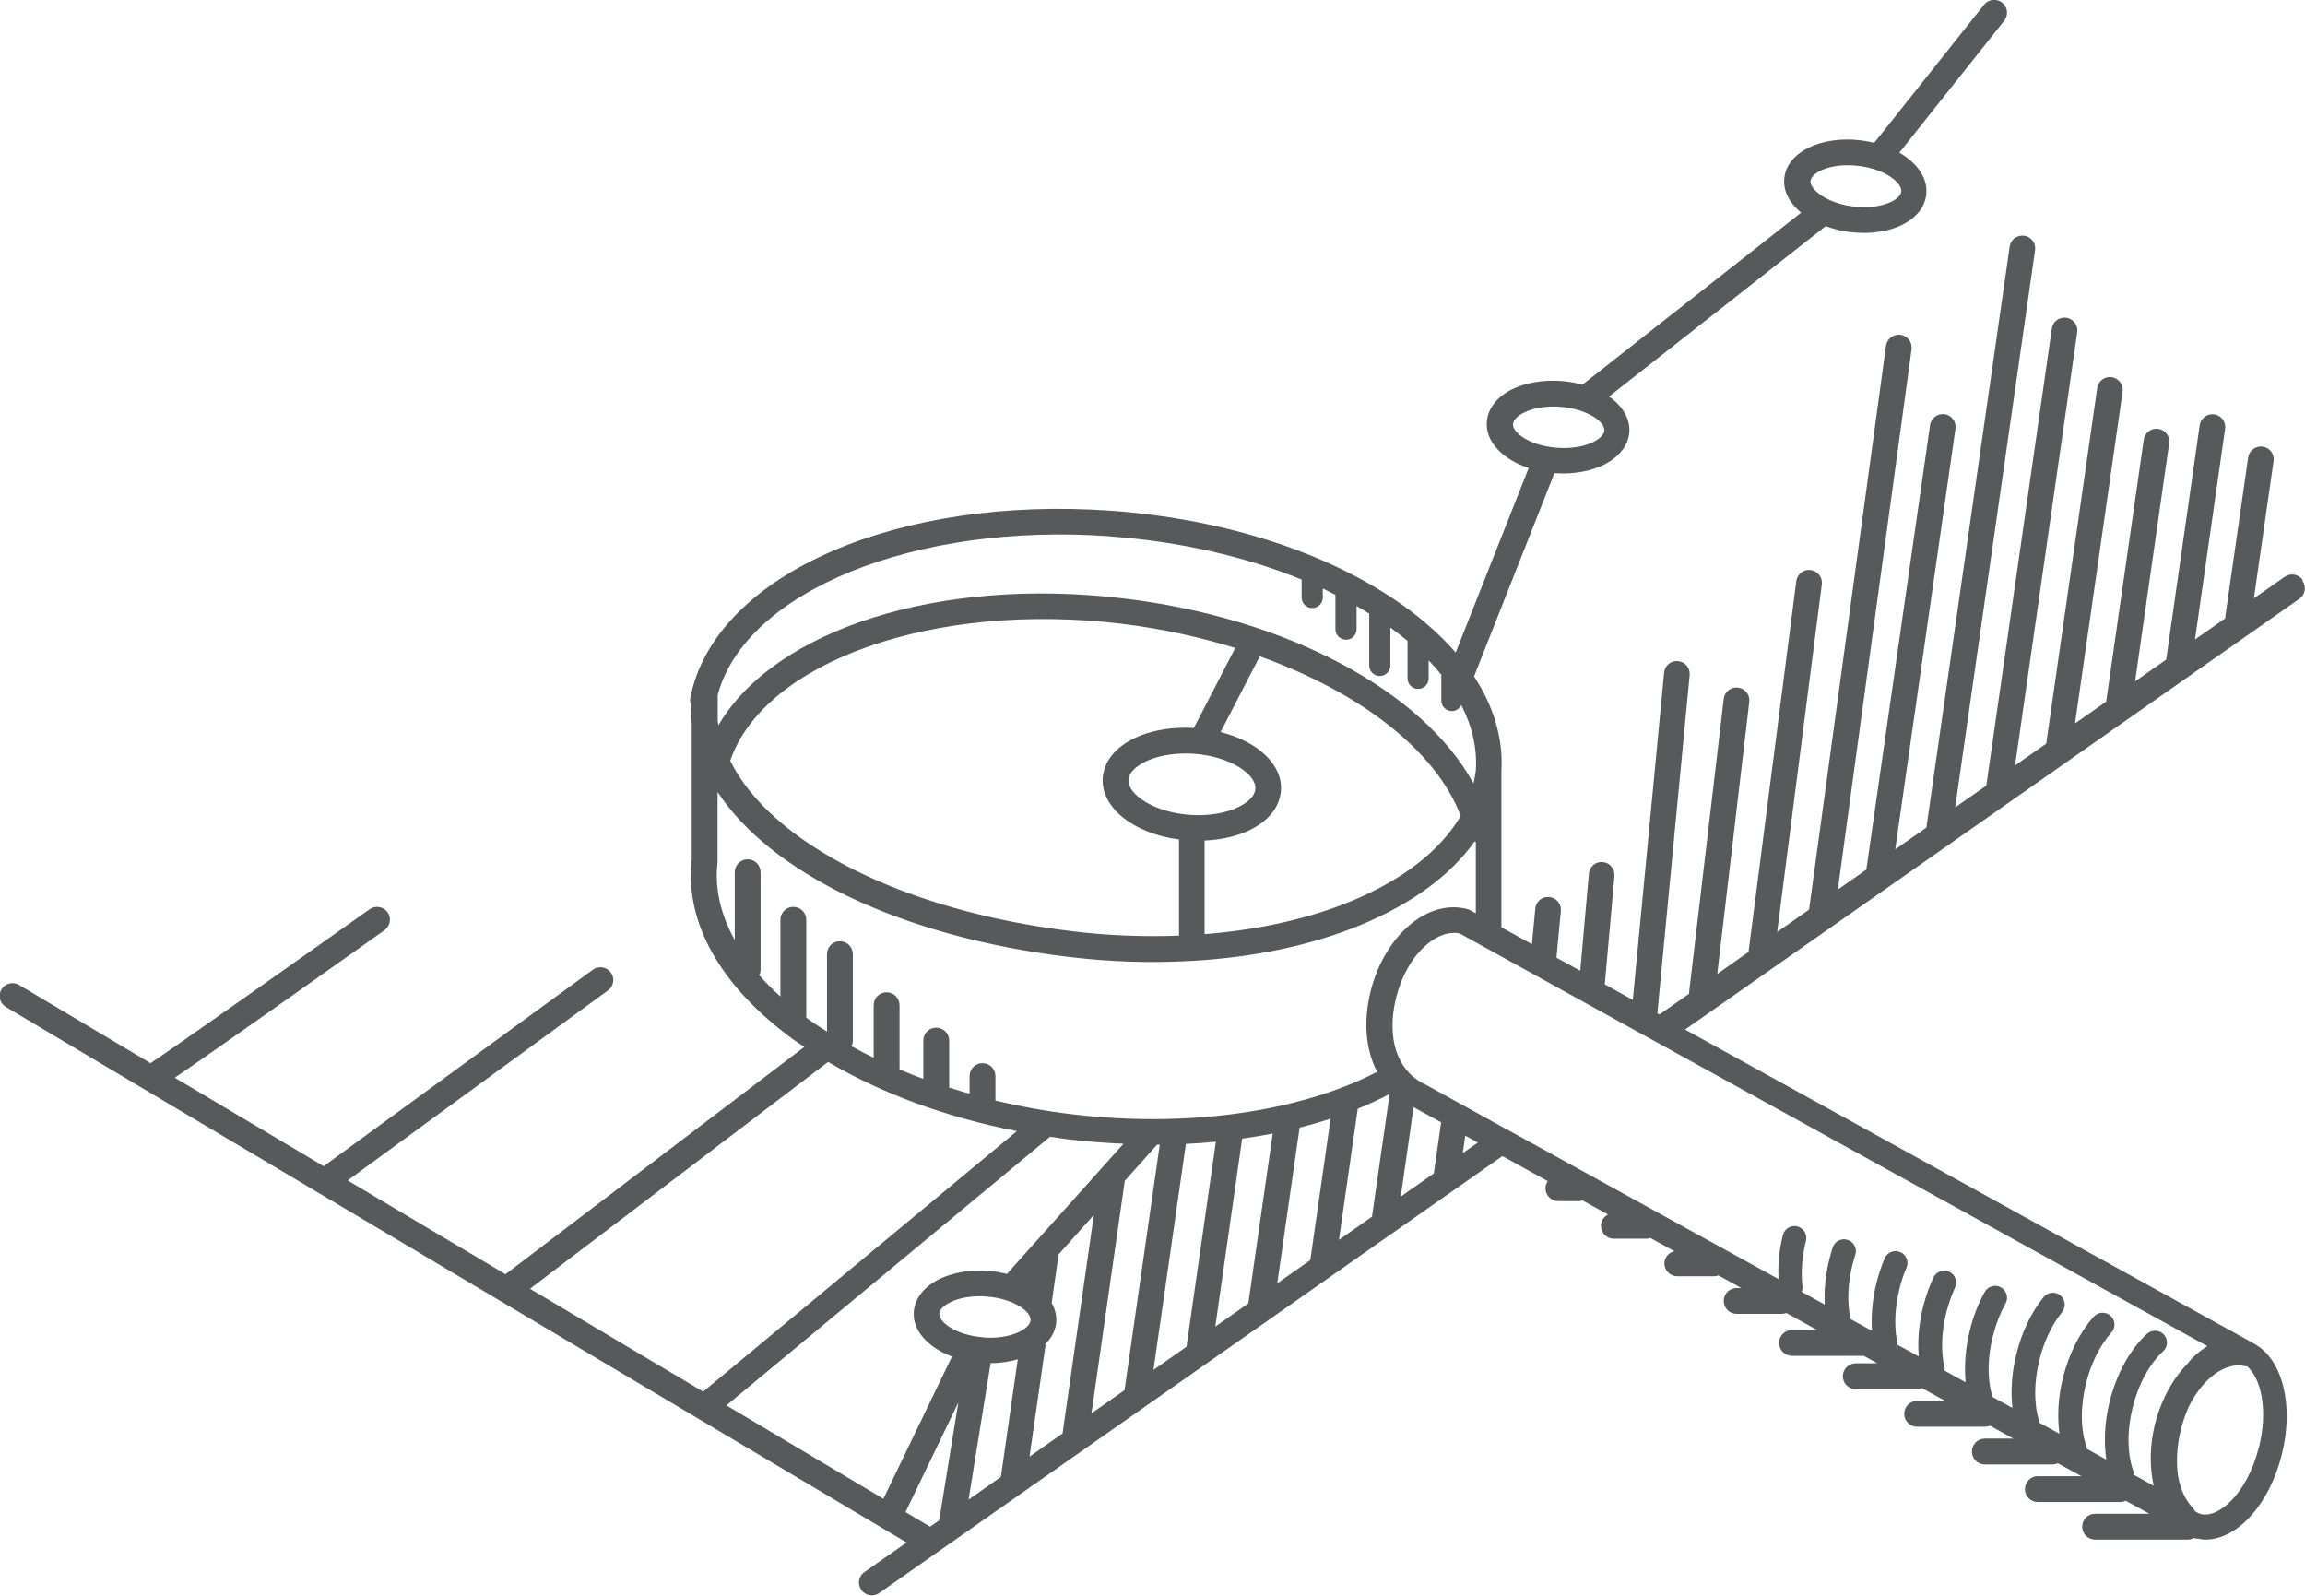 <?xml version="1.0" encoding="UTF-8"?>
<svg xmlns="http://www.w3.org/2000/svg" width="195" height="135" viewBox="0 0 195 135" fill="none">
  <g clip-path="url(#clip0_379_150)">
    <g clip-path="url(#clip1_379_150)">
      <path d="M194.801 49.056C194.453 48.572 193.783 48.447 193.286 48.795L190.676 50.62L192.341 39.011C192.428 38.415 192.018 37.869 191.422 37.782C190.826 37.708 190.279 38.105 190.192 38.701L188.254 52.185C188.254 52.185 188.254 52.259 188.254 52.309L185.694 54.097L188.241 36.28C188.328 35.684 187.918 35.138 187.322 35.051C186.726 34.976 186.179 35.373 186.092 35.969L183.259 55.785C183.259 55.785 183.259 55.785 183.259 55.798L180.625 57.648L183.508 37.509C183.595 36.913 183.185 36.367 182.588 36.28C181.992 36.193 181.445 36.603 181.358 37.199L178.178 59.361L175.544 61.199L179.569 33.139C179.656 32.542 179.246 31.996 178.65 31.909C178.053 31.822 177.507 32.232 177.42 32.828L173.108 62.912L170.474 64.75L175.73 28.11C175.817 27.514 175.407 26.968 174.811 26.881C174.214 26.794 173.668 27.204 173.581 27.8L168.039 66.463L165.405 68.301L172.164 21.169C172.251 20.573 171.841 20.027 171.245 19.94C170.648 19.866 170.102 20.263 170.015 20.859L162.97 70.014L160.336 71.852L165.43 36.267C165.517 35.671 165.107 35.125 164.511 35.038C163.914 34.964 163.368 35.361 163.281 35.957L157.889 73.565L155.478 75.254L161.715 29.55C161.79 28.954 161.38 28.408 160.784 28.321C160.187 28.247 159.64 28.656 159.553 29.252L153.043 76.955L150.347 78.842L154.124 49.441C154.199 48.845 153.776 48.298 153.18 48.224C152.583 48.137 152.037 48.572 151.962 49.168L147.924 80.531L145.278 82.393L147.986 59.374C148.061 58.778 147.626 58.231 147.03 58.169C146.433 58.095 145.887 58.529 145.825 59.125L142.88 84.082L140.395 85.82L140.209 85.721L142.942 57.114C143.004 56.518 142.557 55.984 141.961 55.934C141.352 55.86 140.83 56.319 140.78 56.915L138.134 84.591L135.761 83.275L136.581 74.112C136.631 73.516 136.196 72.982 135.599 72.932C135.003 72.858 134.469 73.317 134.419 73.913L133.686 82.12L131.673 81.015L132.046 77.067C132.108 76.471 131.661 75.937 131.064 75.887C130.456 75.825 129.934 76.272 129.884 76.868L129.598 79.873L127.014 78.445V65.308C127.188 62.54 126.393 59.796 124.703 57.226L131.499 40.029C131.499 40.029 131.524 40.029 131.537 40.029C131.773 40.042 132.009 40.054 132.232 40.054C135.289 40.054 137.687 38.602 137.836 36.565C137.923 35.448 137.289 34.355 136.121 33.548L154.447 19.133C155.081 19.357 155.752 19.543 156.497 19.63C156.882 19.68 157.28 19.704 157.653 19.704C158.733 19.704 159.765 19.518 160.622 19.158C161.976 18.587 162.821 17.618 162.958 16.476C163.119 15.11 162.212 13.794 160.684 12.913L169.555 1.751C169.928 1.279 169.853 0.596 169.381 0.223C168.909 -0.149 168.226 -0.075 167.853 0.397L158.56 12.081C158.187 11.994 157.814 11.919 157.416 11.87C154.05 11.472 151.217 12.851 150.956 15.023C150.819 16.116 151.366 17.159 152.372 17.991L133.872 32.542C133.301 32.394 132.704 32.269 132.083 32.232C130.58 32.12 129.126 32.369 127.983 32.903C126.666 33.536 125.859 34.554 125.784 35.696C125.66 37.372 127.126 38.862 129.325 39.595L123.15 55.202C121.709 53.55 119.895 51.974 117.696 50.533C111.509 46.461 103.097 43.866 94.015 43.208C76.049 41.929 60.966 48.46 58.519 58.492C58.519 58.492 58.519 58.492 58.519 58.505C58.469 58.691 58.419 58.865 58.395 59.051C58.357 59.249 58.395 59.436 58.457 59.622C58.444 60.156 58.457 60.702 58.519 61.224V72.709C57.91 78.047 60.954 83.448 67.104 87.931C67.402 88.154 67.738 88.353 68.048 88.564L42.765 107.796L29.409 99.862L51.437 83.784C51.921 83.424 52.033 82.753 51.673 82.269C51.313 81.785 50.642 81.685 50.157 82.033L27.383 98.658L14.785 91.171C16.86 89.768 21.581 86.466 32.527 78.693C33.012 78.345 33.136 77.662 32.788 77.178C32.44 76.694 31.757 76.57 31.272 76.918C24.712 81.574 15.009 88.427 12.735 89.942L1.615 83.324C1.093 83.014 0.435 83.188 0.124 83.697C-0.186 84.218 -0.012 84.876 0.497 85.187L76.696 130.493L73.13 132.989C72.633 133.336 72.521 134.007 72.869 134.503C73.08 134.801 73.415 134.963 73.763 134.963C73.975 134.963 74.198 134.901 74.385 134.764L127.101 97.801L130.94 99.925C130.828 100.098 130.741 100.297 130.741 100.521C130.741 101.117 131.226 101.613 131.835 101.613H133.562C133.674 101.613 133.773 101.576 133.872 101.551L136.034 102.743C135.686 102.929 135.438 103.277 135.438 103.699C135.438 104.295 135.922 104.792 136.531 104.792H139.289C139.414 104.792 139.513 104.754 139.625 104.73L141.65 105.847C141.178 105.959 140.805 106.369 140.805 106.878C140.805 107.474 141.29 107.97 141.899 107.97H145.017C145.141 107.97 145.266 107.933 145.377 107.896L147.316 108.963H146.918C146.322 108.963 145.825 109.448 145.825 110.056C145.825 110.664 146.309 111.149 146.918 111.149H150.745C150.881 111.149 151.006 111.111 151.117 111.074L153.726 112.514H151.602C151.006 112.514 150.509 112.999 150.509 113.607C150.509 114.215 150.993 114.7 151.602 114.7H157.677L158.82 115.333H156.994C156.398 115.333 155.901 115.817 155.901 116.426C155.901 117.034 156.385 117.518 156.994 117.518H162.187C162.337 117.518 162.473 117.493 162.597 117.431L164.561 118.511H162.187C161.591 118.511 161.094 118.996 161.094 119.604C161.094 120.212 161.579 120.697 162.187 120.697H167.915C168.064 120.697 168.213 120.659 168.35 120.61L170.325 121.702H167.915C167.319 121.702 166.822 122.187 166.822 122.795C166.822 123.403 167.306 123.888 167.915 123.888H173.643C173.804 123.888 173.953 123.85 174.09 123.788L176.078 124.881H172.4C171.804 124.881 171.307 125.365 171.307 125.973C171.307 126.582 171.791 127.066 172.4 127.066H179.37C179.532 127.066 179.693 127.029 179.83 126.954L181.83 128.059H177.246C176.649 128.059 176.152 128.544 176.152 129.152C176.152 129.76 176.637 130.245 177.246 130.245H185.098C185.284 130.245 185.458 130.183 185.607 130.108C185.645 130.108 185.669 130.133 185.707 130.145C185.794 130.17 185.868 130.17 185.955 130.17C186.166 130.207 186.365 130.245 186.576 130.245C189.26 130.245 191.981 127.302 193.037 123.056C194.093 118.834 193.074 114.973 190.726 113.694C190.726 113.694 190.714 113.682 190.701 113.669L142.557 87.099L194.528 50.658C195.025 50.31 195.137 49.639 194.789 49.143L194.801 49.056ZM156.298 13.98C156.584 13.98 156.895 13.993 157.218 14.03C159.566 14.316 160.933 15.508 160.846 16.215C160.808 16.551 160.423 16.898 159.827 17.147C159.019 17.494 157.913 17.606 156.795 17.469C156.037 17.383 155.379 17.184 154.845 16.948C154.845 16.948 154.82 16.948 154.807 16.936C153.714 16.439 153.105 15.756 153.167 15.297C153.242 14.688 154.46 13.98 156.298 13.98ZM128.008 35.858C128.033 35.522 128.393 35.15 128.99 34.877C129.648 34.554 130.53 34.392 131.45 34.392C131.624 34.392 131.81 34.392 131.996 34.417C133.114 34.492 134.171 34.827 134.904 35.311C135.45 35.671 135.748 36.081 135.724 36.429C135.674 37.136 134.084 38.055 131.735 37.881C129.375 37.708 127.946 36.578 127.996 35.87L128.008 35.858ZM93.916 45.381C99.78 45.803 105.309 47.069 110.117 49.031V50.546C110.117 51.042 110.515 51.44 111.012 51.44C111.509 51.44 111.906 51.042 111.906 50.546V49.788C112.279 49.962 112.614 50.148 112.975 50.322V53.228C112.975 53.724 113.372 54.122 113.869 54.122C114.366 54.122 114.764 53.724 114.764 53.228V51.266C115.124 51.477 115.484 51.688 115.832 51.912V56.294C115.832 56.791 116.23 57.188 116.727 57.188C117.224 57.188 117.621 56.791 117.621 56.294V53.091C118.131 53.464 118.615 53.836 119.075 54.221V57.387C119.075 57.884 119.473 58.281 119.97 58.281C120.467 58.281 120.864 57.884 120.864 57.387V55.872C121.249 56.27 121.597 56.667 121.933 57.077V59.262C121.933 59.758 122.33 60.156 122.827 60.156C123.175 60.156 123.486 59.945 123.622 59.647C124.554 61.46 124.977 63.322 124.852 65.197C124.803 65.557 124.74 65.917 124.654 66.277C120.404 58.505 108.974 52.297 95.096 50.633C79.454 48.745 65.514 53.277 60.78 61.348C60.768 61.248 60.73 61.137 60.718 61.037V58.79C63.054 50.037 77.391 44.176 93.903 45.368L93.916 45.381ZM90.71 78.78C76.273 77.042 65.191 71.268 61.774 64.353C64.681 55.934 79.056 50.869 94.872 52.768C98.252 53.178 101.482 53.886 104.501 54.817L100.998 61.584C99.159 61.484 97.382 61.77 95.991 62.44C94.351 63.223 93.394 64.415 93.294 65.805C93.108 68.313 95.904 70.511 99.743 71.02V79.153C96.811 79.264 93.779 79.153 90.71 78.78ZM100.65 68.934C97.581 68.71 95.382 67.183 95.469 65.967C95.506 65.395 96.04 64.837 96.935 64.415C97.842 63.98 99.047 63.744 100.302 63.744C100.538 63.744 100.786 63.744 101.022 63.769C104.091 63.992 106.29 65.52 106.203 66.736C106.166 67.308 105.632 67.866 104.737 68.288C103.656 68.81 102.165 69.046 100.65 68.934ZM101.917 71.107C103.296 71.045 104.601 70.759 105.669 70.25C107.309 69.468 108.266 68.276 108.365 66.885C108.527 64.688 106.39 62.714 103.259 61.931L106.576 55.525C115.074 58.567 121.485 63.508 123.573 69.021C121.883 71.926 118.702 74.422 114.254 76.26C110.626 77.749 106.415 78.668 101.905 79.028V71.119L101.917 71.107ZM64.259 82.443C64.321 82.306 64.346 82.17 64.346 82.021V73.789C64.346 73.193 63.861 72.696 63.252 72.696C62.644 72.696 62.159 73.18 62.159 73.789V79.525C60.954 77.352 60.444 75.117 60.705 72.932C60.705 72.895 60.705 72.845 60.705 72.808V66.997C65.216 73.851 76.161 79.239 90.412 80.953C93.941 81.375 97.432 81.487 100.774 81.288C100.774 81.288 100.786 81.288 100.799 81.288C100.811 81.288 100.824 81.288 100.848 81.288C106.042 80.99 110.912 79.984 115.062 78.271C119.423 76.471 122.715 74.049 124.74 71.194C124.778 71.194 124.815 71.206 124.852 71.219V77.265L124.355 76.992C124.268 76.942 124.181 76.918 124.094 76.893C122.405 76.471 120.616 77.017 119.05 78.432C117.609 79.736 116.503 81.66 115.956 83.846C115.31 86.441 115.546 88.825 116.503 90.675C109.918 94.089 100.364 95.43 90.685 94.263C88.474 94.002 86.3 93.605 84.212 93.108V91.035C84.212 90.439 83.728 89.942 83.119 89.942C82.51 89.942 82.026 90.426 82.026 91.035V92.525C81.442 92.363 80.87 92.189 80.299 92.003V88.03C80.299 87.434 79.814 86.937 79.205 86.937C78.597 86.937 78.112 87.422 78.112 88.03V91.271C77.429 91.022 76.758 90.749 76.099 90.476V85.038C76.099 84.442 75.615 83.945 75.006 83.945C74.397 83.945 73.912 84.429 73.912 85.038V89.483C73.266 89.172 72.645 88.849 72.036 88.502C72.111 88.353 72.148 88.204 72.148 88.03V80.717C72.148 80.121 71.664 79.624 71.055 79.624C70.446 79.624 69.962 80.109 69.962 80.717V87.273C69.415 86.925 68.856 86.565 68.346 86.192C68.297 86.155 68.247 86.118 68.21 86.081V77.811C68.21 77.216 67.725 76.719 67.116 76.719C66.508 76.719 66.023 77.203 66.023 77.811V84.305C65.352 83.697 64.731 83.076 64.184 82.443H64.259ZM61.451 118.896L88.834 96.162C89.368 96.237 89.903 96.336 90.449 96.398C92.002 96.585 93.531 96.684 95.046 96.758L85.181 107.772C84.672 107.647 84.163 107.548 83.616 107.511C82.113 107.399 80.659 107.647 79.516 108.181C78.199 108.814 77.391 109.833 77.304 110.975C77.192 112.564 78.51 113.992 80.535 114.762L74.733 126.793L61.463 118.896H61.451ZM83.206 113.135C80.845 112.961 79.416 111.832 79.466 111.124C79.491 110.789 79.851 110.416 80.448 110.143C81.106 109.82 81.988 109.659 82.908 109.659C83.082 109.659 83.268 109.659 83.454 109.684C84.573 109.758 85.629 110.093 86.362 110.578C86.908 110.938 87.207 111.347 87.182 111.695C87.132 112.403 85.542 113.322 83.194 113.148L83.206 113.135ZM83.802 115.32C84.622 115.32 85.393 115.196 86.101 114.998L84.672 124.943L81.939 126.867L83.802 115.333V115.32ZM88.437 113.98C88.449 113.893 88.437 113.806 88.424 113.719C88.958 113.185 89.306 112.552 89.356 111.832C89.393 111.285 89.257 110.739 88.971 110.23L89.555 106.12L92.537 102.78L89.89 121.268L87.095 123.23L88.424 113.98H88.437ZM95.171 99.875L97.867 96.858C97.867 96.858 97.867 96.845 97.879 96.833C97.954 96.833 98.028 96.833 98.115 96.833L95.133 117.605L92.338 119.567L95.158 99.875H95.171ZM100.327 96.771C101.184 96.734 102.029 96.671 102.861 96.585L100.376 113.93L97.581 115.892L100.327 96.771ZM105.098 96.324C105.967 96.2 106.825 96.063 107.669 95.889L105.607 110.267L102.812 112.229L105.085 96.324H105.098ZM109.943 95.393C110.838 95.169 111.707 94.921 112.565 94.635L110.85 106.604L108.055 108.566L109.943 95.405V95.393ZM114.876 93.791C115.807 93.418 116.702 92.996 117.559 92.549L116.068 102.929L113.273 104.891L114.863 93.791H114.876ZM119.597 93.667C119.597 93.667 119.622 93.679 119.634 93.692L121.92 94.946L121.299 99.266L118.503 101.228L119.584 93.679L119.597 93.667ZM70.049 89.83C74.583 92.512 80.063 94.524 86.026 95.691L59.488 117.729L44.84 109.026L70.049 89.843V89.83ZM76.609 127.91L81.069 118.66L79.454 128.618L78.683 129.152L76.596 127.91H76.609ZM123.747 97.553L123.958 96.076L125.026 96.659L123.747 97.553ZM156.485 111.521C156.485 111.434 156.51 111.347 156.485 111.248C156.261 109.944 156.348 108.467 156.721 106.977C156.795 106.704 156.87 106.431 156.957 106.157C157.131 105.636 156.845 105.065 156.311 104.891C155.776 104.717 155.217 105.003 155.043 105.537C154.944 105.847 154.857 106.157 154.77 106.493C154.435 107.809 154.31 109.125 154.373 110.366L152.422 109.286C152.472 109.15 152.509 108.988 152.484 108.827C152.385 107.958 152.409 106.977 152.571 106.008C152.621 105.661 152.695 105.313 152.782 104.965C152.919 104.432 152.583 103.885 152.049 103.749C151.515 103.612 150.968 103.947 150.832 104.481C150.732 104.891 150.645 105.301 150.583 105.698C150.446 106.555 150.422 107.399 150.459 108.206L127.66 95.641C127.66 95.641 127.66 95.641 127.648 95.641L120.628 91.767C118.205 90.662 117.249 87.831 118.118 84.367C118.566 82.592 119.423 81.052 120.553 80.034C121.361 79.302 122.218 78.917 123.026 78.917C123.187 78.917 123.337 78.929 123.486 78.966L130.071 82.604L138.606 87.322L140.035 88.105L186.738 113.88C186.278 114.166 185.819 114.526 185.384 114.973C185.272 115.085 185.172 115.234 185.073 115.358C183.843 116.599 182.849 118.362 182.315 120.448C181.855 122.273 181.843 124.111 182.203 125.7L180.526 124.769C180.526 124.67 180.526 124.558 180.476 124.446C179.954 122.981 179.929 121.019 180.426 119.045C180.911 117.084 181.855 115.37 182.998 114.315C183.408 113.942 183.433 113.309 183.06 112.899C182.688 112.49 182.054 112.465 181.632 112.837C180.203 114.141 179.06 116.227 178.476 118.561C178.053 120.25 177.966 121.963 178.19 123.478L176.55 122.571C176.55 122.571 176.55 122.472 176.525 122.422C176.003 120.957 175.991 118.996 176.475 117.034C176.898 115.32 177.668 113.793 178.625 112.726C178.998 112.316 178.96 111.683 178.55 111.31C178.14 110.938 177.494 110.975 177.134 111.385C175.954 112.688 175.034 114.526 174.525 116.55C174.115 118.176 174.028 119.828 174.227 121.293L172.512 120.349C172.512 120.275 172.512 120.212 172.487 120.138C172.052 118.71 172.077 116.848 172.537 115.023C172.922 113.47 173.605 112.043 174.45 111C174.798 110.565 174.736 109.932 174.301 109.584C173.866 109.237 173.233 109.299 172.885 109.733C171.841 111.025 171.046 112.688 170.586 114.538C170.189 116.115 170.089 117.68 170.251 119.107L168.499 118.139C168.499 118.064 168.499 117.99 168.487 117.915C168.114 116.512 168.151 114.774 168.598 113.024C168.847 112.03 169.207 111.099 169.667 110.267C169.94 109.783 169.754 109.175 169.269 108.901C168.785 108.628 168.176 108.814 167.903 109.299C167.356 110.28 166.934 111.372 166.648 112.539C166.275 114.042 166.163 115.556 166.287 116.935L164.511 115.954C164.511 115.892 164.511 115.817 164.511 115.755C164.188 114.377 164.237 112.701 164.66 111.025C164.846 110.292 165.095 109.584 165.393 108.926C165.629 108.417 165.405 107.821 164.908 107.585C164.399 107.349 163.803 107.573 163.567 108.07C163.206 108.839 162.92 109.671 162.697 110.528C162.337 111.956 162.212 113.408 162.324 114.749L160.51 113.756C160.51 113.756 160.51 113.632 160.51 113.57C160.224 112.229 160.299 110.602 160.697 109.013C160.846 108.392 161.044 107.796 161.293 107.238C161.504 106.729 161.268 106.133 160.759 105.922C160.249 105.698 159.653 105.946 159.442 106.455C159.156 107.113 158.932 107.809 158.746 108.529C158.41 109.882 158.286 111.248 158.361 112.527H158.261L156.497 111.558L156.485 111.521ZM191.086 122.472C190.142 126.259 187.744 128.469 186.191 128.084C186.017 128.035 185.856 127.948 185.694 127.848C185.645 127.749 185.582 127.65 185.508 127.563C184.887 126.93 184.464 125.986 184.266 124.893C184.092 123.739 184.141 122.348 184.526 120.833C184.688 120.212 184.899 119.629 185.135 119.07C186.291 116.674 188.241 115.159 189.943 115.581C189.993 115.594 190.043 115.581 190.093 115.581C191.26 116.562 191.906 119.244 191.099 122.46L191.086 122.472Z" fill="#58595B"></path>
    </g>
  </g>
  <defs>
    <clipPath id="clip0_379_150">
      <rect width="195" height="135" fill="white"></rect>
    </clipPath>
    <clipPath id="clip1_379_150">
      <rect width="195" height="135" fill="white"></rect>
    </clipPath>
  </defs>
</svg>
